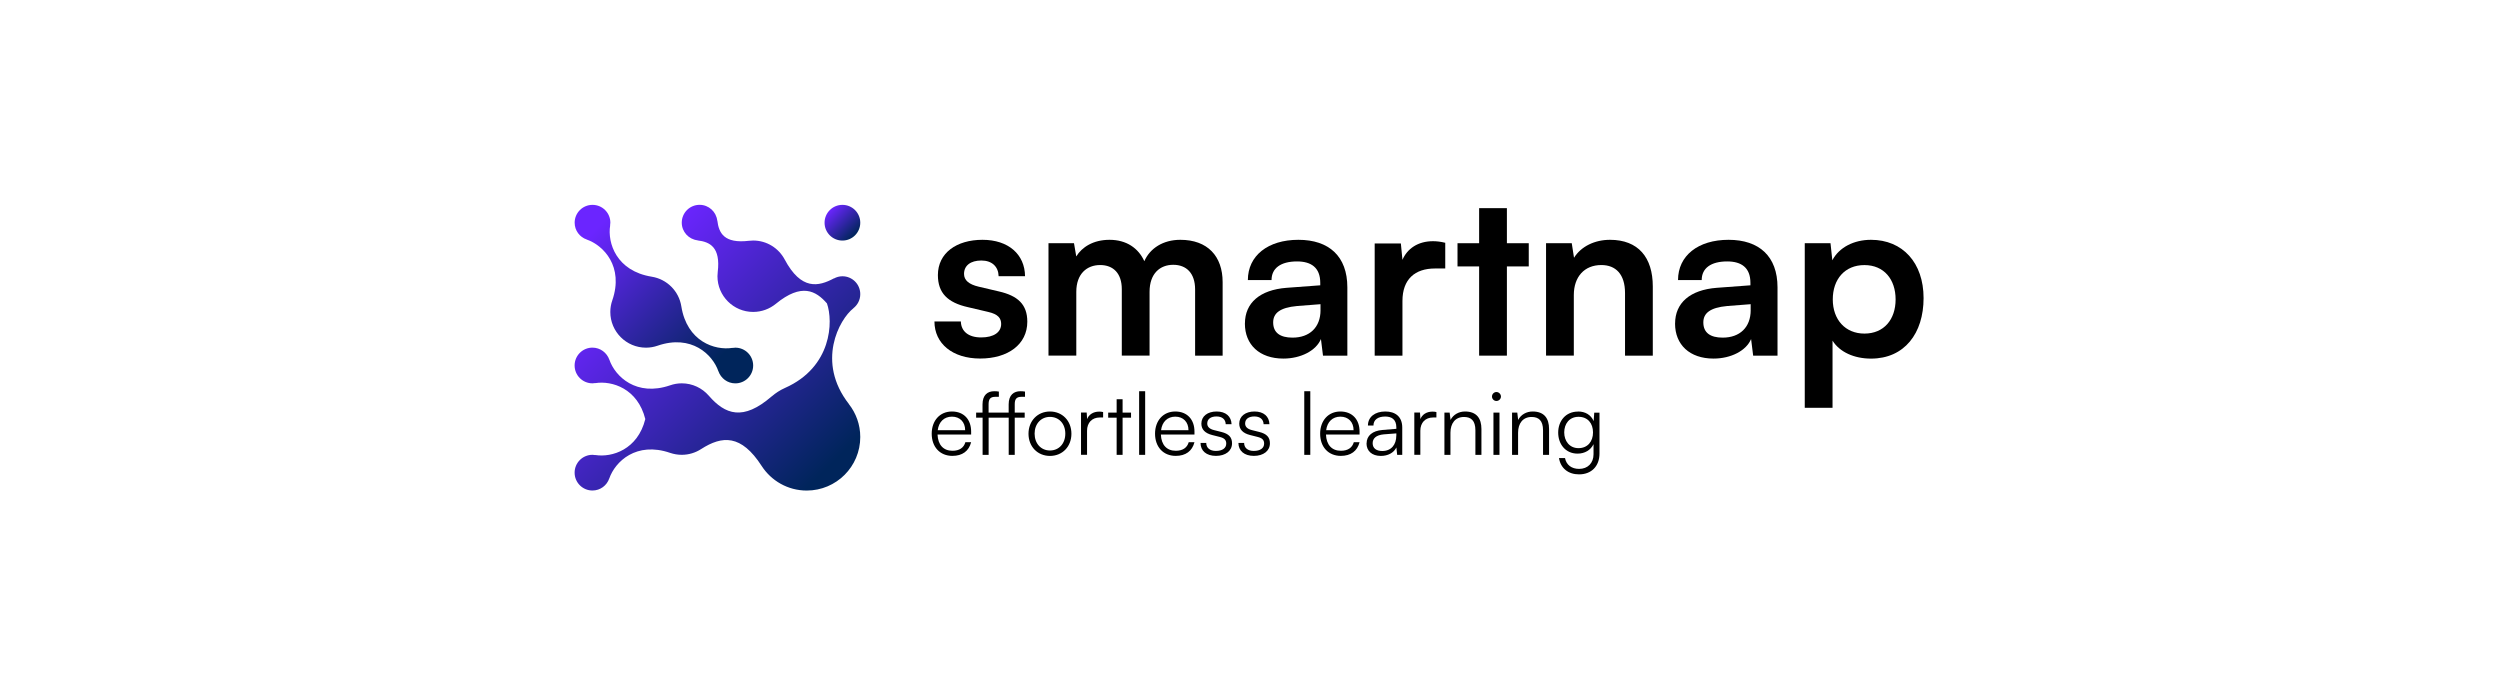 <svg width="1440" height="400" viewBox="0 0 1440 400" fill="none" xmlns="http://www.w3.org/2000/svg">
<rect width="1440" height="400" fill="white"/>
<g clip-path="url(#clip0_2501_12999)">
<path d="M536.663 249.839C536.663 242.253 541.393 237.021 548.316 237.021C555.239 237.021 559.375 241.705 559.375 248.582V250.296H540.022C540.273 256.236 543.381 259.641 548.613 259.641C552.589 259.641 555.148 257.927 556.062 254.706H559.375C558.073 259.824 554.302 262.588 548.567 262.588C541.439 262.588 536.663 257.47 536.663 249.816V249.839ZM540.136 247.782H555.925C555.925 243.098 552.909 239.991 548.339 239.991C543.769 239.991 540.753 243.007 540.136 247.782Z" fill="black"/>
<path d="M565.932 237.661V232.931C565.932 227.447 568.903 225.345 572.673 225.345C573.518 225.345 574.524 225.391 575.346 225.551V228.567H573.244C570.228 228.567 569.428 230.075 569.428 232.931V237.661H580.99V232.931C580.99 227.447 584.006 225.345 587.73 225.345C588.576 225.345 589.581 225.391 590.404 225.551V228.567H588.347C585.285 228.567 584.486 230.075 584.486 232.931V237.661H590.221V240.585H584.486V261.995H581.013V240.585H569.451V261.995H565.978V240.585H562.254V237.661H565.978H565.932Z" fill="black"/>
<path d="M604.775 237.021C611.904 237.021 617.137 242.39 617.137 249.839C617.137 257.287 611.904 262.611 604.775 262.611C597.646 262.611 592.414 257.242 592.414 249.839C592.414 242.436 597.646 237.021 604.775 237.021ZM604.775 259.481C609.962 259.481 613.618 255.505 613.618 249.77C613.618 244.035 609.939 240.128 604.775 240.128C599.611 240.128 595.933 244.149 595.933 249.77C595.933 255.391 599.543 259.481 604.775 259.481Z" fill="black"/>
<path d="M635.393 240.471H633.474C628.995 240.471 626.139 243.487 626.139 248.102V261.971H622.666V237.637H625.933L626.185 241.407C627.144 238.803 629.703 237.089 633.131 237.089C633.885 237.089 634.547 237.135 635.393 237.34V240.448V240.471Z" fill="black"/>
<path d="M643.185 261.994V240.584H638.318V237.66H643.185V229.959H646.612V237.66H651.479V240.584H646.612V261.994H643.185Z" fill="black"/>
<path d="M656.14 261.995V225.345H659.613V261.995H656.14Z" fill="black"/>
<path d="M665.302 249.839C665.302 242.253 670.032 237.021 676.955 237.021C683.879 237.021 688.014 241.705 688.014 248.582V250.296H668.661C668.913 256.236 672.02 259.641 677.252 259.641C681.228 259.641 683.787 257.927 684.701 254.706H688.014C686.712 259.824 682.942 262.588 677.207 262.588C670.078 262.588 665.302 257.47 665.302 249.816V249.839ZM668.776 247.782H684.564C684.564 243.098 681.548 239.991 676.978 239.991C672.409 239.991 669.392 243.007 668.776 247.782Z" fill="black"/>
<path d="M694.801 255.163C694.801 257.973 696.903 259.732 700.33 259.732C704.1 259.732 706.316 258.133 706.316 255.505C706.316 253.495 705.311 252.329 702.455 251.644L698.274 250.593C694.046 249.542 691.99 247.325 691.99 244.012C691.99 239.74 695.555 237.021 700.787 237.021C706.019 237.021 709.241 239.831 709.378 244.355H706.019C705.928 241.545 703.963 239.877 700.696 239.877C697.428 239.877 695.372 241.339 695.372 243.944C695.372 245.794 696.674 247.12 699.347 247.759L703.529 248.811C707.756 249.862 709.652 251.827 709.652 255.345C709.652 259.709 705.928 262.588 700.398 262.588C694.869 262.588 691.51 259.664 691.51 255.14H694.823L694.801 255.163Z" fill="black"/>
<path d="M716.621 255.163C716.621 257.973 718.723 259.732 722.151 259.732C725.921 259.732 728.137 258.133 728.137 255.505C728.137 253.495 727.132 252.329 724.276 251.644L720.094 250.593C715.867 249.542 713.811 247.325 713.811 244.012C713.811 239.74 717.375 237.021 722.608 237.021C727.84 237.021 731.062 239.831 731.199 244.355H727.84C727.749 241.545 725.784 239.877 722.516 239.877C719.249 239.877 717.193 241.339 717.193 243.944C717.193 245.794 718.495 247.12 721.168 247.759L725.35 248.811C729.577 249.862 731.473 251.827 731.473 255.345C731.473 259.709 727.749 262.588 722.219 262.588C716.69 262.588 713.331 259.664 713.331 255.14H716.644L716.621 255.163Z" fill="black"/>
<path d="M751.26 261.995V225.345H754.733V261.995H751.26Z" fill="black"/>
<path d="M760.399 249.839C760.399 242.253 765.129 237.021 772.052 237.021C778.976 237.021 783.111 241.705 783.111 248.582V250.296H763.758C764.01 256.236 767.117 259.641 772.349 259.641C776.325 259.641 778.884 257.927 779.798 254.706H783.111C781.809 259.824 778.039 262.588 772.304 262.588C765.175 262.588 760.399 257.47 760.399 249.816V249.839ZM763.872 247.782H779.661C779.661 243.098 776.645 239.991 772.075 239.991C767.505 239.991 764.489 243.007 763.872 247.782Z" fill="black"/>
<path d="M787.155 255.414C787.155 250.935 790.583 248.125 796.249 247.668L804.292 247.005V246.206C804.292 241.43 801.436 239.922 797.849 239.922C793.622 239.922 791.108 241.842 791.108 245.109H787.932C787.932 240.174 791.954 237.021 797.94 237.021C803.561 237.021 807.697 239.831 807.697 246.274V262.017H804.772L804.315 257.744C802.807 260.806 799.494 262.611 795.358 262.611C790.171 262.611 787.11 259.687 787.11 255.414H787.155ZM804.292 250.935V249.633L797.095 250.181C792.525 250.593 790.651 252.603 790.651 255.3C790.651 258.27 792.868 259.778 796.181 259.778C801.299 259.778 804.269 256.214 804.269 250.935H804.292Z" fill="black"/>
<path d="M827.369 240.471H825.45C820.972 240.471 818.116 243.487 818.116 248.102V261.971H814.643V237.637H817.91L818.161 241.407C819.121 238.803 821.68 237.089 825.107 237.089C825.861 237.089 826.524 237.135 827.369 237.34V240.448V240.471Z" fill="black"/>
<path d="M831.985 261.994V237.66H835.001L835.504 241.887C837.103 238.78 840.325 237.021 843.844 237.021C850.538 237.021 853.303 240.996 853.303 247.12V261.994H849.83V247.874C849.83 242.184 847.271 240.174 843.25 240.174C838.269 240.174 835.458 243.784 835.458 249.268V261.994H831.985Z" fill="black"/>
<path d="M859.381 228.407C859.381 226.99 860.546 225.802 861.94 225.802C863.334 225.802 864.545 227.013 864.545 228.407C864.545 229.8 863.334 230.966 861.94 230.966C860.546 230.966 859.381 229.8 859.381 228.407ZM860.227 237.66H863.7V261.994H860.227V237.66Z" fill="black"/>
<path d="M870.943 261.994V237.66H873.959L874.461 241.887C876.061 238.78 879.282 237.021 882.801 237.021C889.496 237.021 892.261 240.996 892.261 247.12V261.994H888.788V247.874C888.788 242.184 886.229 240.174 882.207 240.174C877.226 240.174 874.416 243.784 874.416 249.268V261.994H870.943Z" fill="black"/>
<path d="M908.94 237.021C913.167 237.021 916.389 238.986 917.943 242.55L918.285 237.683H921.301V261.263C921.301 268.506 916.686 273.236 909.534 273.236C903.296 273.236 898.932 269.717 897.973 263.845H901.446C902.2 267.775 905.216 270.083 909.58 270.083C914.561 270.083 917.874 266.724 917.874 261.629V255.848C916.206 259.275 912.847 261.286 908.666 261.286C901.72 261.286 897.516 255.802 897.516 249.176C897.516 242.55 901.788 237.066 908.94 237.066V237.021ZM909.191 258.133C914.47 258.133 917.577 254.317 917.577 249.085C917.577 243.852 914.561 240.082 909.237 240.082C903.913 240.082 900.989 244.149 900.989 249.085C900.989 254.02 904.05 258.133 909.191 258.133Z" fill="black"/>
<path d="M337.992 137.97H337.946C347.68 141.352 359.378 153.553 352.684 172.997C351.952 175.077 351.541 177.339 351.541 179.692C351.541 191.048 360.749 200.256 372.105 200.256C374.459 200.256 376.698 199.845 378.8 199.114C398.244 192.442 410.469 204.163 413.804 213.874V213.828C415.221 217.873 419.014 220.82 423.538 220.82C429.227 220.82 433.82 216.227 433.82 210.538C433.82 204.849 429.227 200.256 423.538 200.256C422.967 200.256 422.418 200.325 421.893 200.416V200.37C411.771 201.993 395.685 196.737 392.441 176.425C391.047 167.674 384.147 160.773 375.373 159.379H375.395C355.083 156.112 349.828 140.026 351.45 129.881H351.404C351.495 129.356 351.564 128.83 351.564 128.259C351.564 122.593 346.971 118 341.282 118C335.593 118 331 122.593 331 128.282C331 132.806 333.925 136.599 337.992 137.97Z" fill="url(#paint0_linear_2501_12999)"/>
<path d="M485.23 138.564C490.909 138.564 495.512 133.961 495.512 128.282C495.512 122.603 490.909 118 485.23 118C479.552 118 474.948 122.603 474.948 128.282C474.948 133.961 479.552 138.564 485.23 138.564Z" fill="url(#paint1_linear_2501_12999)"/>
<path d="M495.512 169.41C495.512 163.721 490.919 159.128 485.23 159.128C483.471 159.128 481.826 159.608 480.386 160.385V160.317C471.452 165.092 461.513 167.354 451.962 149.44C448.512 142.951 441.68 138.542 433.82 138.542C432.997 138.542 432.175 138.61 431.375 138.702C417.072 140.392 414.033 134.2 413.187 127.049L413.142 127.094C412.548 121.976 408.252 117.978 402.974 117.978C397.285 117.978 392.692 122.57 392.692 128.26C392.692 133.538 396.691 137.833 401.809 138.427L401.763 138.473C408.915 139.318 415.13 142.357 413.416 156.661C413.325 157.46 413.256 158.26 413.256 159.106C413.256 170.461 422.464 179.67 433.82 179.67C438.778 179.67 443.302 177.91 446.867 175.008C461.787 162.784 470.013 167.537 476.319 174.757C479.998 185.13 479.244 211.43 452.168 223.448C449.334 224.705 446.752 226.373 444.445 228.383V228.338C428.039 242.573 417.712 238.825 408.229 227.881C404.459 223.562 398.907 220.798 392.692 220.798C390.339 220.798 388.099 221.209 385.997 221.94C366.553 228.612 354.329 216.89 350.993 207.18V207.225C349.576 203.181 345.783 200.234 341.259 200.234C335.57 200.234 330.977 204.826 330.977 210.516C330.977 216.205 335.57 220.798 341.259 220.798C341.83 220.798 342.356 220.729 342.904 220.638V220.683C352.478 219.153 367.307 223.768 371.694 241.384C367.33 258.978 352.478 263.616 342.881 262.086V262.131C342.356 262.04 341.83 261.971 341.259 261.971C335.57 261.971 330.977 266.564 330.977 272.253C330.977 277.943 335.57 282.535 341.259 282.535C345.783 282.535 349.576 279.611 350.947 275.544V275.589C354.329 265.856 366.53 254.157 385.974 260.852C388.076 261.56 390.316 261.971 392.669 261.971C396.782 261.971 400.598 260.76 403.819 258.681C415.998 250.844 426.942 250.136 438.733 268.415C444.216 276.892 453.767 282.558 464.666 282.558C481.711 282.558 495.512 268.757 495.512 251.712C495.512 244.538 493.044 237.957 488.932 232.725H488.977C469.99 208.414 483.448 183.897 491.559 177.567H491.513C493.935 175.671 495.512 172.769 495.512 169.456V169.41Z" fill="url(#paint2_linear_2501_12999)"/>
<path d="M553.457 185.176C553.594 190.819 557.775 194.361 565.133 194.361C572.49 194.361 576.671 191.345 576.671 186.615C576.671 183.348 574.958 180.972 569.2 179.669L557.524 176.927C545.848 174.3 540.227 168.793 540.227 158.443C540.227 145.716 550.966 138.13 565.91 138.13C580.853 138.13 590.289 146.515 590.426 159.105H575.209C575.072 153.599 571.416 150.057 565.247 150.057C559.078 150.057 555.285 152.936 555.285 157.78C555.285 161.459 558.164 163.812 563.67 165.114L575.346 167.856C586.222 170.347 591.729 175.328 591.729 185.29C591.729 198.405 580.579 206.517 564.584 206.517C548.59 206.517 538.24 197.857 538.24 185.153H553.457V185.176Z" fill="black"/>
<path d="M603.93 204.849V140.095H618.622L619.924 147.704C623.192 142.334 629.749 138.13 639.072 138.13C648.897 138.13 655.729 142.974 659.133 150.445C662.401 142.974 670.009 138.13 679.857 138.13C695.577 138.13 704.237 147.566 704.237 162.51V204.849H688.38V166.691C688.38 157.392 683.399 152.525 675.79 152.525C668.181 152.525 662.149 157.506 662.149 168.131V204.826H646.155V166.554C646.155 157.506 641.311 152.662 633.702 152.662C626.094 152.662 619.947 157.643 619.947 168.131V204.826H603.953L603.93 204.849Z" fill="black"/>
<path d="M717.078 186.364C717.078 174.437 725.738 166.965 741.069 165.777L760.468 164.338V162.898C760.468 154.124 755.213 150.583 747.101 150.583C737.665 150.583 732.41 154.513 732.41 161.322H718.769C718.769 147.292 730.308 138.13 747.878 138.13C765.449 138.13 776.074 147.566 776.074 165.526V204.849H762.045L760.857 195.275C758.115 201.947 749.318 206.54 739.219 206.54C725.464 206.54 717.055 198.542 717.055 186.364H717.078ZM760.605 178.618V175.214L747.101 176.265C737.139 177.179 733.346 180.469 733.346 185.701C733.346 191.596 737.276 194.475 744.497 194.475C754.322 194.475 760.628 188.58 760.628 178.618H760.605Z" fill="black"/>
<path d="M832.442 154.65H826.547C815.008 154.65 807.811 160.819 807.811 173.386V204.849H791.817V140.233H806.897L807.811 149.669C810.553 143.249 816.722 138.93 825.382 138.93C827.598 138.93 829.837 139.204 832.465 139.844V154.65H832.442Z" fill="black"/>
<path d="M851.978 204.849V153.462H839.525V140.095H851.978V119.896H867.972V140.095H880.562V153.462H867.972V204.849H851.978Z" fill="black"/>
<path d="M890.524 204.849V140.095H905.33L906.632 148.48C910.699 141.923 918.56 138.13 927.356 138.13C943.602 138.13 952.01 148.229 952.01 165V204.849H936.016V168.793C936.016 157.917 930.647 152.662 922.375 152.662C912.55 152.662 906.518 159.471 906.518 169.958V204.826H890.524V204.849Z" fill="black"/>
<path d="M964.851 186.364C964.851 174.437 973.511 166.965 988.843 165.777L1008.24 164.338V162.898C1008.24 154.124 1002.99 150.583 994.875 150.583C985.438 150.583 980.183 154.513 980.183 161.322H966.542C966.542 147.292 978.081 138.13 995.652 138.13C1013.22 138.13 1023.85 147.566 1023.85 165.526V204.849H1009.82L1008.63 195.275C1005.89 201.947 997.091 206.54 986.992 206.54C973.237 206.54 964.829 198.542 964.829 186.364H964.851ZM1008.38 178.618V175.214L994.875 176.265C984.913 177.179 981.12 180.469 981.12 185.701C981.12 191.596 985.05 194.475 992.27 194.475C1002.1 194.475 1008.4 188.58 1008.4 178.618H1008.38Z" fill="black"/>
<path d="M1039.57 140.095H1054.37L1055.42 149.92C1059.35 142.448 1067.88 138.13 1077.7 138.13C1095.94 138.13 1107.98 151.382 1107.98 171.695C1107.98 192.008 1096.96 206.562 1077.7 206.562C1067.99 206.562 1059.61 202.769 1055.54 196.212V234.895H1039.54V140.095H1039.57ZM1073.91 192.145C1085.17 192.145 1091.87 184.01 1091.87 172.472C1091.87 160.933 1085.2 152.685 1073.91 152.685C1062.62 152.685 1055.68 160.819 1055.68 172.472C1055.68 184.125 1062.9 192.145 1073.91 192.145Z" fill="black"/>
</g>
<defs>
<linearGradient id="paint0_linear_2501_12999" x1="408.069" y1="212.617" x2="335.364" y2="139.912" gradientUnits="userSpaceOnUse">
<stop stop-color="#00255B"/>
<stop offset="1" stop-color="#6B25FF"/>
</linearGradient>
<linearGradient id="paint1_linear_2501_12999" x1="492.405" y1="135.457" x2="477.873" y2="120.925" gradientUnits="userSpaceOnUse">
<stop stop-color="#00255B"/>
<stop offset="1" stop-color="#6B25FF"/>
</linearGradient>
<linearGradient id="paint2_linear_2501_12999" x1="469.35" y1="276.915" x2="353.026" y2="160.591" gradientUnits="userSpaceOnUse">
<stop stop-color="#00255B"/>
<stop offset="1" stop-color="#6B25FF"/>
</linearGradient>
<clipPath id="clip0_2501_12999">
<rect width="777" height="164.512" fill="white" transform="translate(331 118)"/>
</clipPath>
</defs>
</svg>
